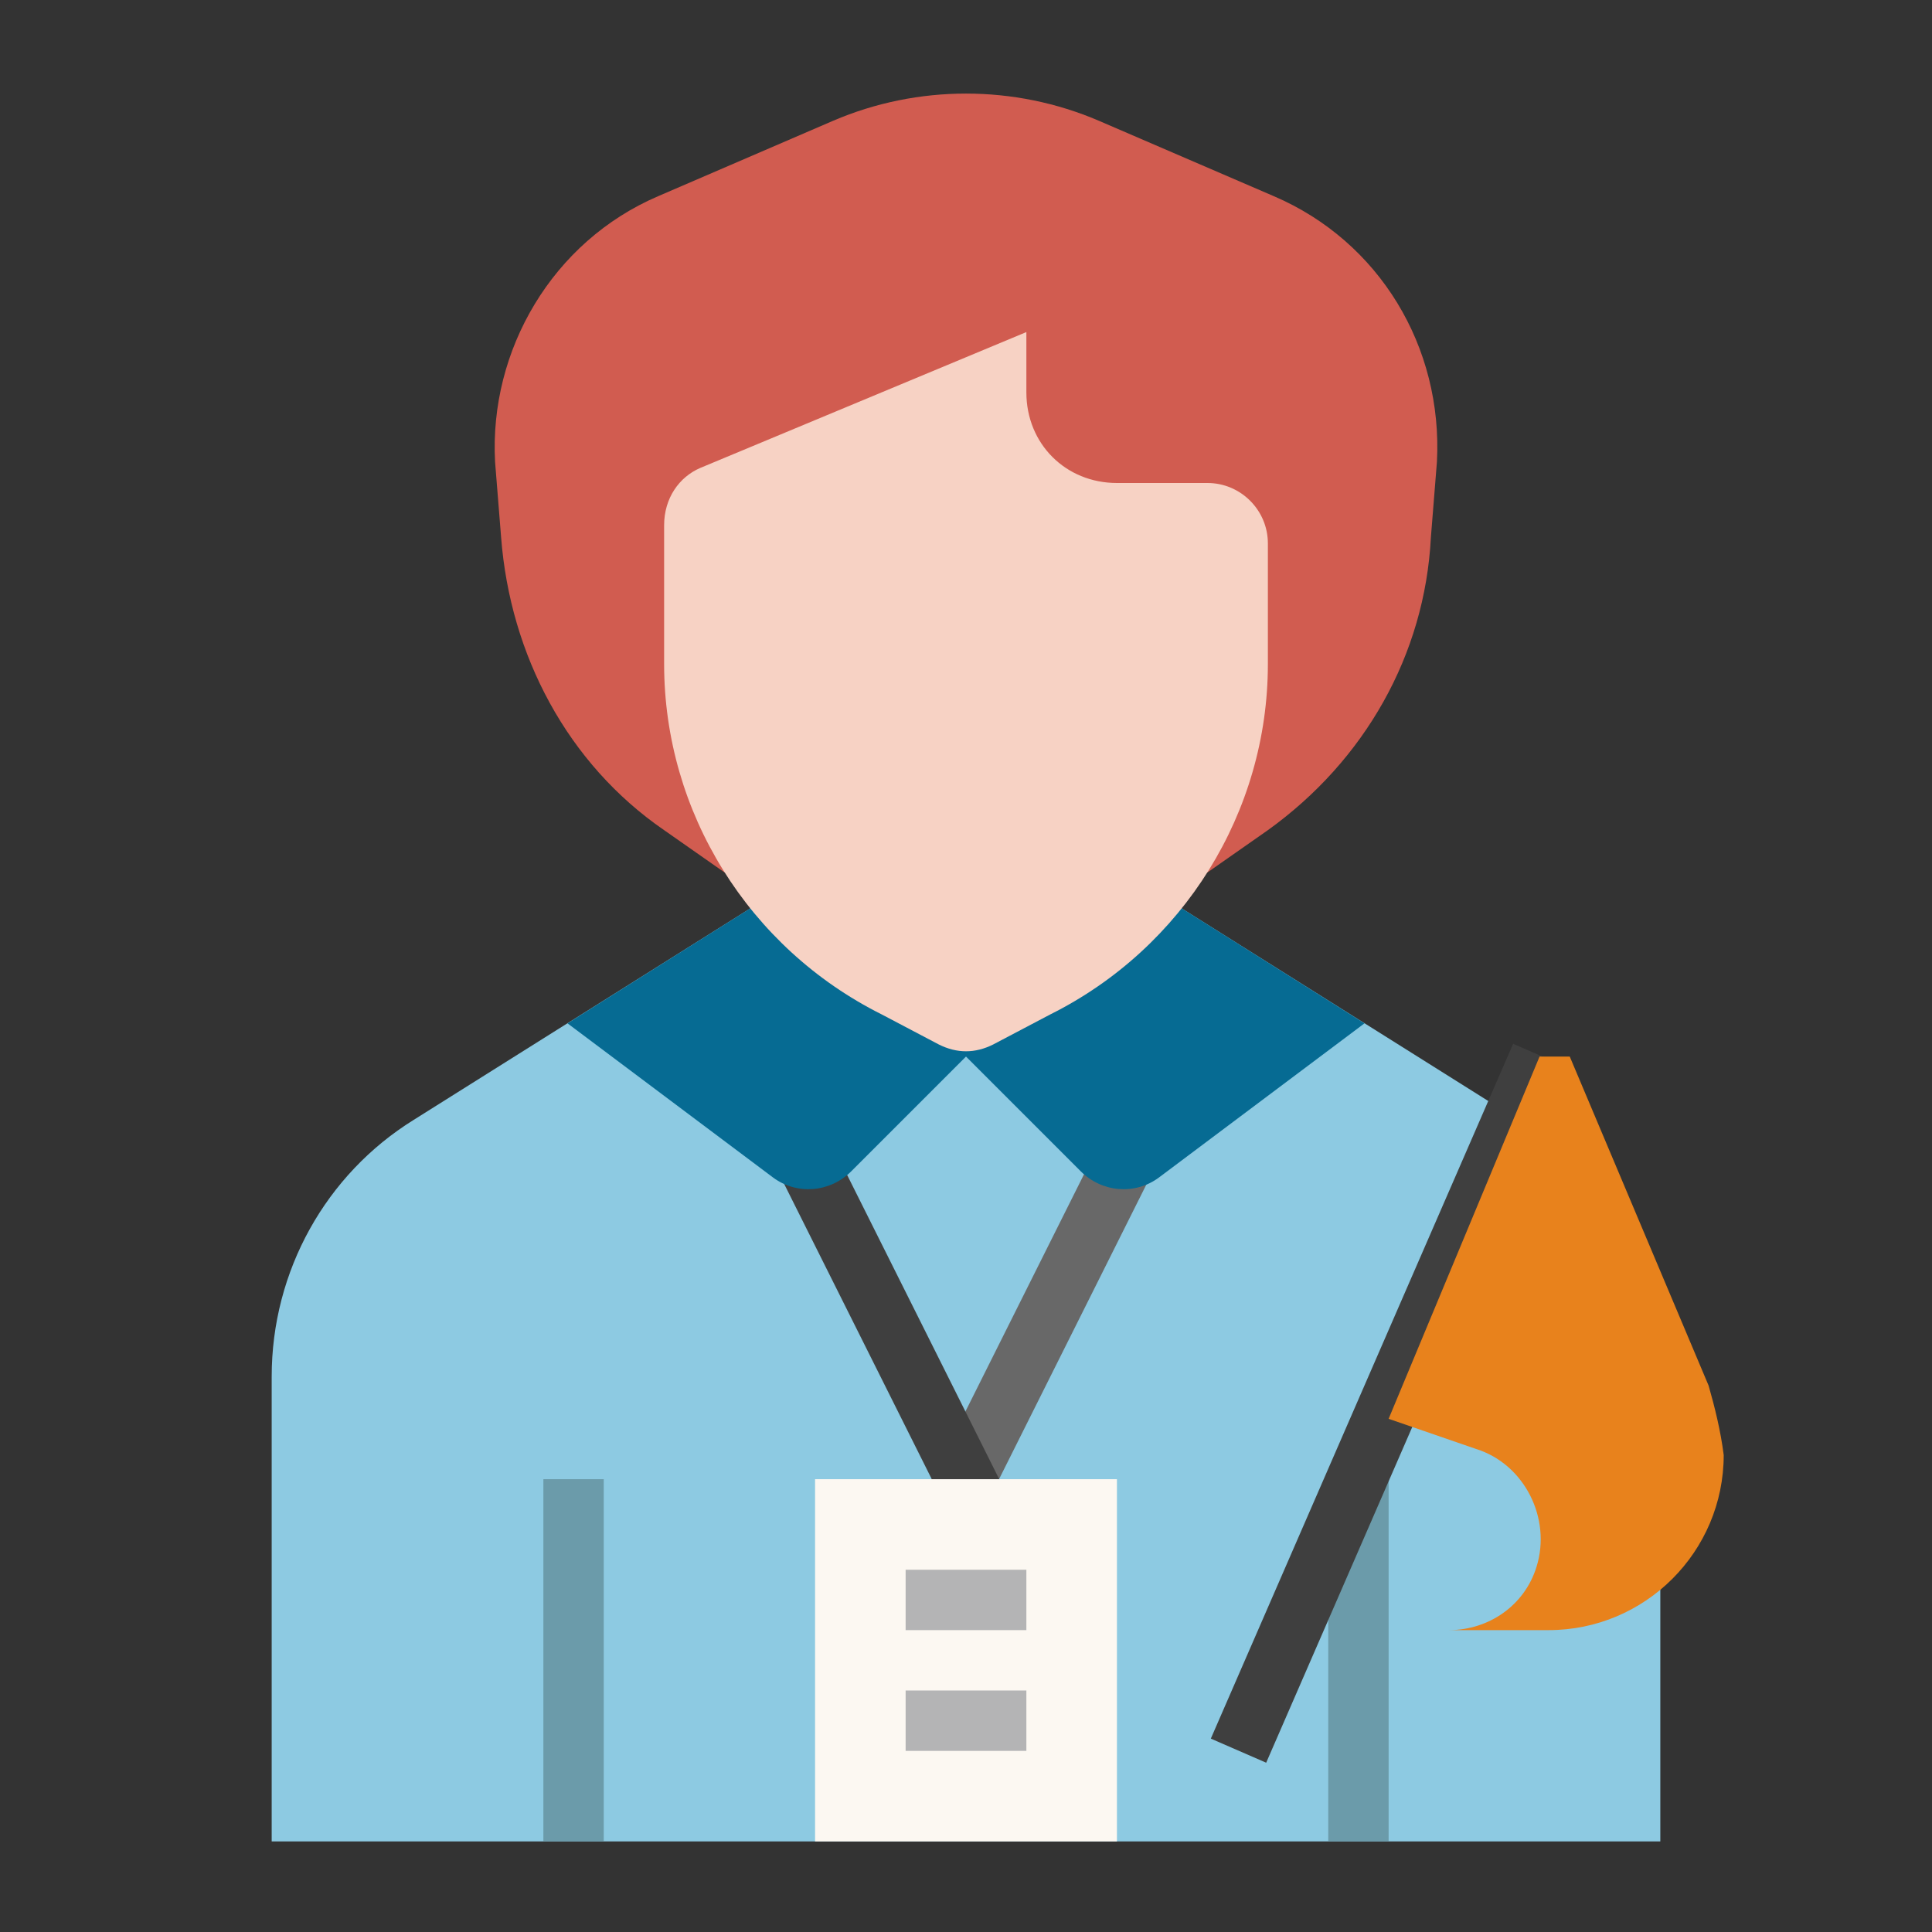 <svg xmlns="http://www.w3.org/2000/svg" id="Layer_1" height="512" viewBox="0 0 64 64" width="512"><rect x="0" y="0" width="64" height="64" fill="#333333" stroke="none"/><path d="m50.3 37.1-11.3-7.1h-14l-11.3 7.1c-2.9 1.8-4.7 5-4.7 8.5v15.4h46v-15.5c0-3.4-1.8-6.6-4.7-8.4z" fill="#8dcae2"></path><path d="m26.1 42h17.9v2h-17.9z" fill="#686868" transform="matrix(.447 -.894 .894 .447 -19.113 55.075)"></path><path d="m28 34.1h2v17.9h-2z" fill="#3f3f3f" transform="matrix(.894 -.447 .447 .894 -16.169 17.509)"></path><path d="m27 49h10v12h-10z" fill="#fcf8f2"></path><path d="m30 56h4v2h-4z" fill="#b4b4b5"></path><path d="m30 52h4v2h-4z" fill="#b4b4b5"></path><path d="m18 49h2v12h-2z" fill="#6b9baa"></path><path d="m42.2 6.5-5.8-2.5c-2.8-1.2-6-1.2-8.8 0l-5.8 2.5c-3.5 1.5-5.6 5.1-5.4 8.8l.2 2.5c.3 3.9 2.2 7.5 5.4 9.7l2 1.4h16l2-1.4c3.2-2.3 5.2-5.8 5.4-9.7l.2-2.5c.2-3.8-1.9-7.3-5.4-8.8z" fill="#d15c50"></path><path d="m38.4 39 6.8-5.1-6.2-3.9h-7v5l3.8 3.8c.7.7 1.8.8 2.6.2z" fill="#066b93"></path><path d="m25.6 39-6.8-5.1 6.2-3.9h7v5l-3.8 3.8c-.7.7-1.8.8-2.6.2z" fill="#066b93"></path><path d="m23.2 15.5 10.8-4.5v2c0 1.7 1.3 3 3 3h3c1.1 0 2 .9 2 2v4c0 4.9-2.8 9.4-7.2 11.6l-1.9 1c-.6.3-1.2.3-1.8 0l-1.9-1c-4.4-2.2-7.2-6.7-7.2-11.6v-4.6c0-.9.5-1.6 1.2-1.9z" fill="#f7d2c4"></path><path d="m44 49h2v12h-2z" fill="#6b9baa"></path><path d="m33.5 45.5h25.1v2h-25.1z" fill="#3f3f3f" transform="matrix(.399 -.917 .917 .399 -14.98 70.159)"></path><path d="m56.6 45.9-4.6-10.9h-1l-5 12 2.9 1c1.6.5 2.5 2.3 2 3.9-.4 1.3-1.6 2.1-2.9 2.1h3.3c3.2 0 5.8-2.6 5.8-5.8-.1-.8-.3-1.6-.5-2.3z" fill="#e8821c"></path></svg>